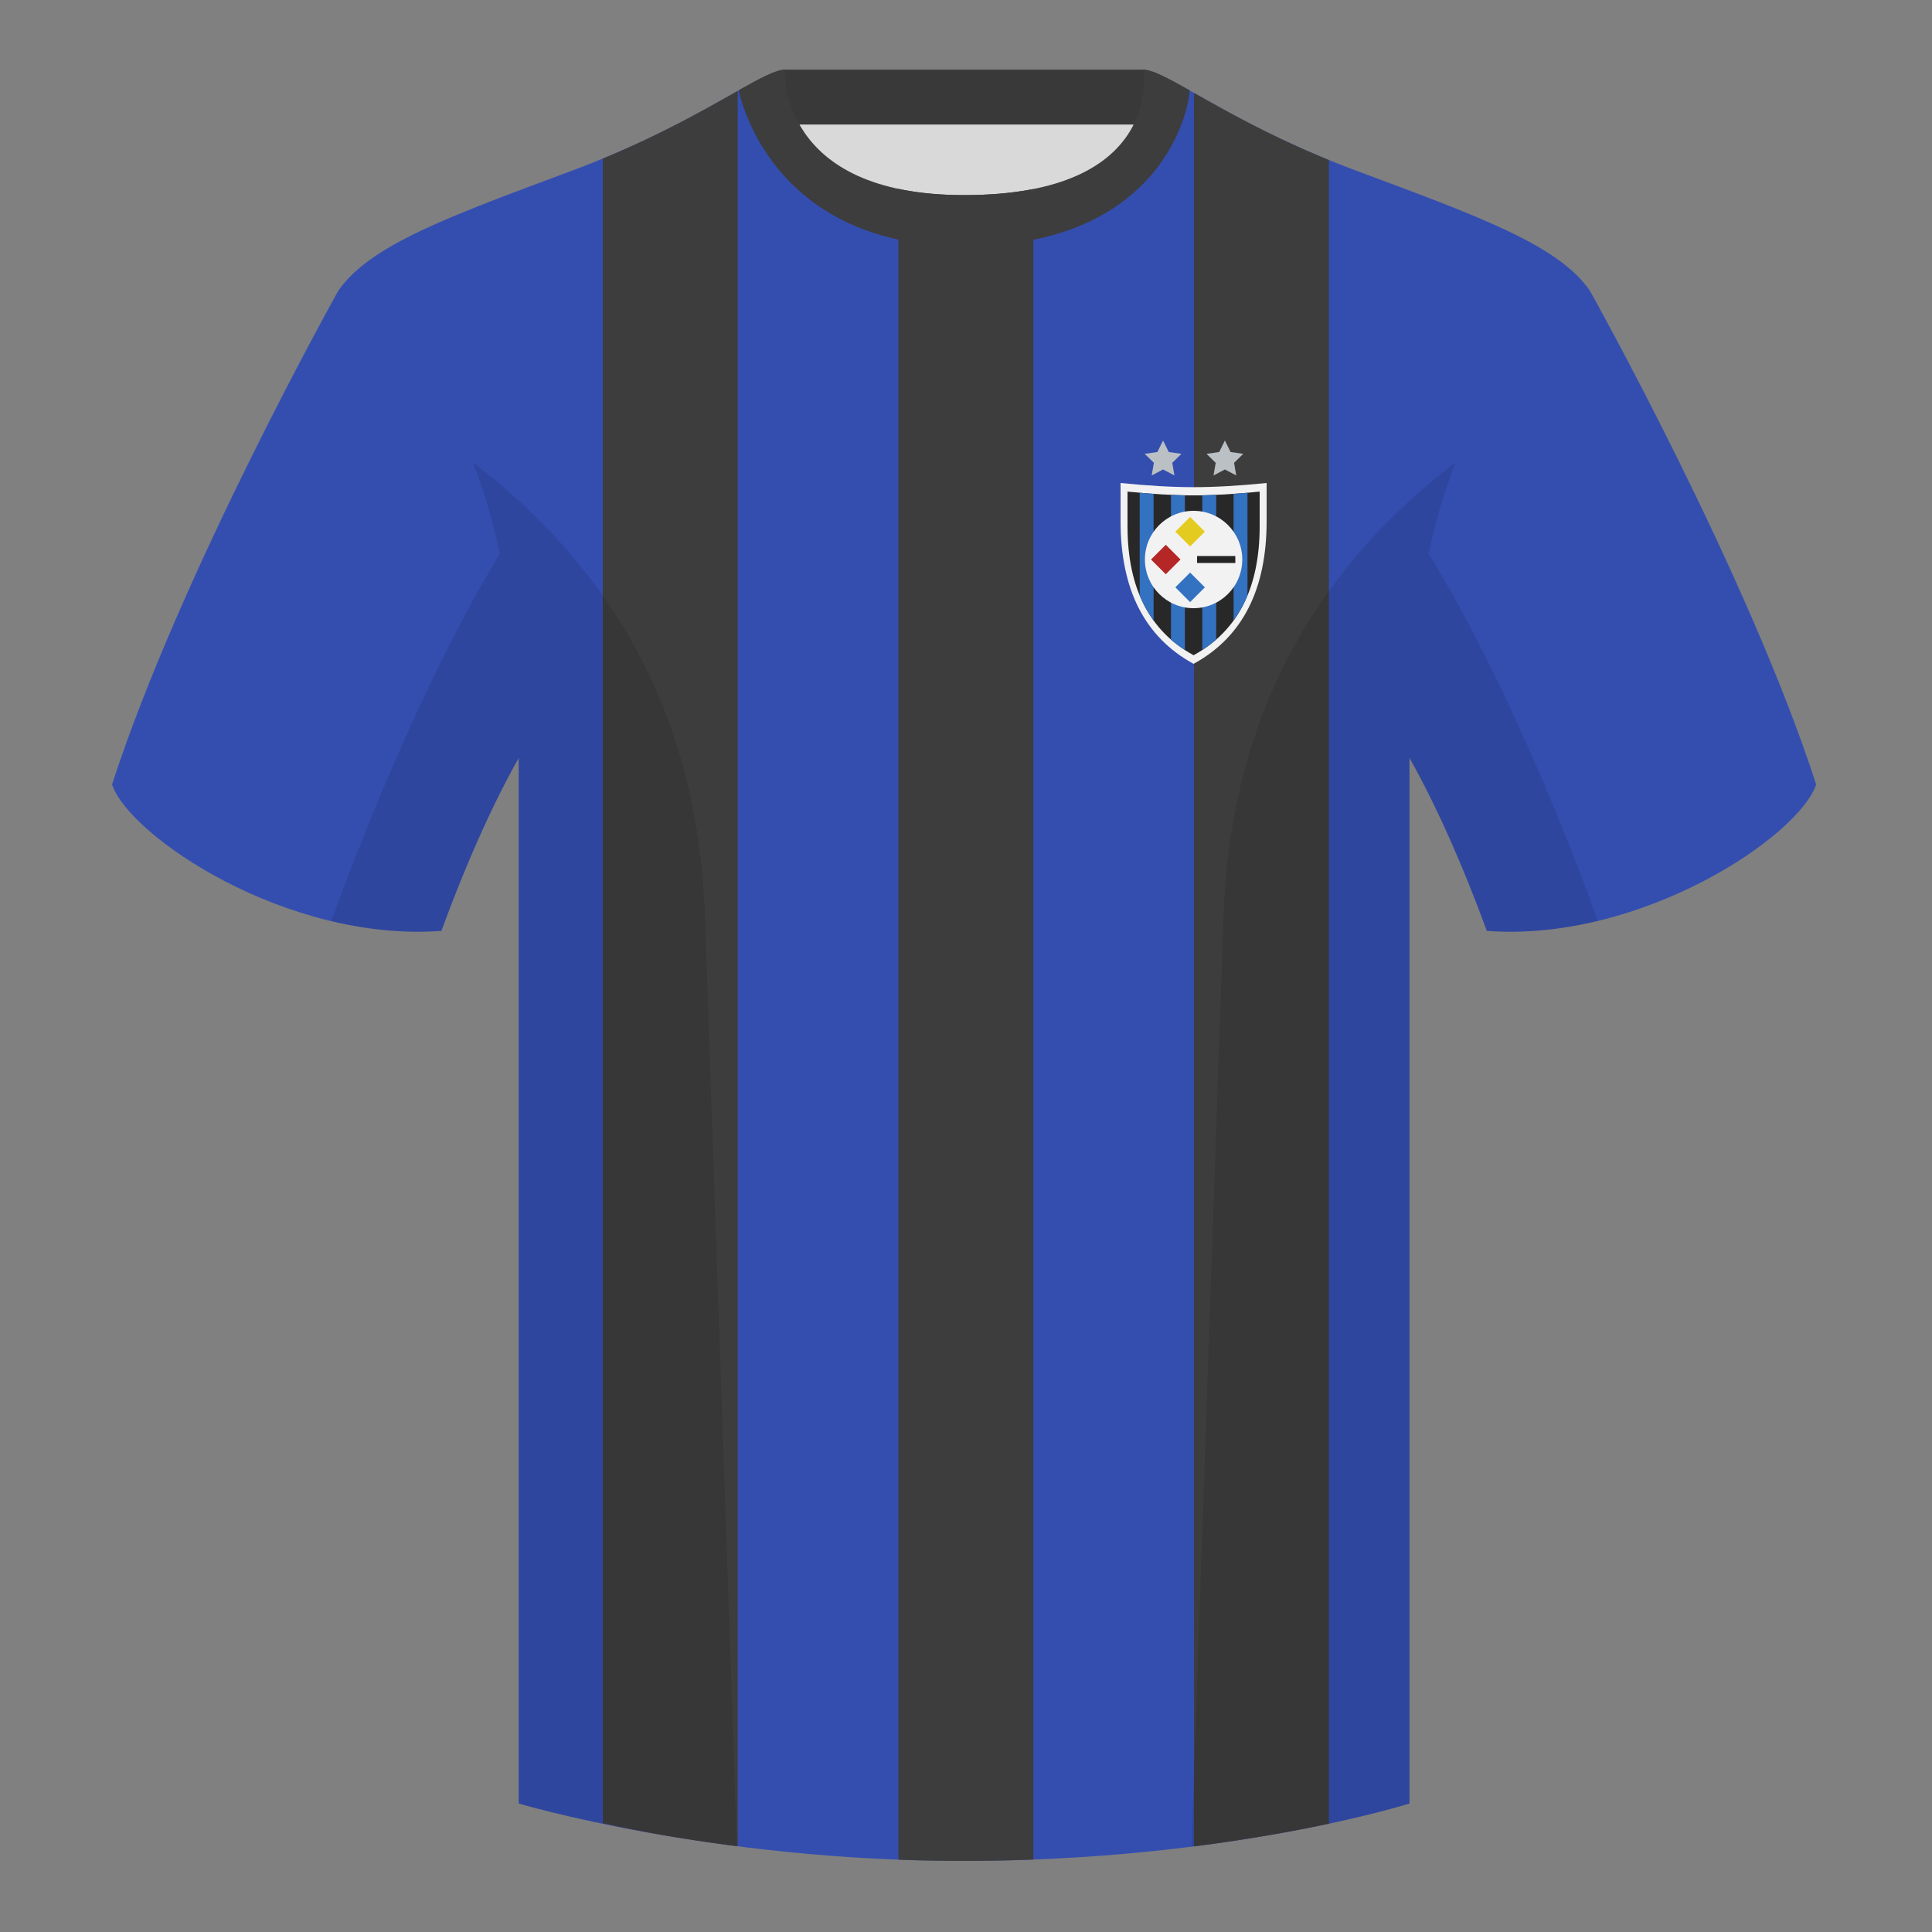 <?xml version="1.0" encoding="UTF-8"?><svg width="500" height="500" viewBox="0 0 500 500" xmlns="http://www.w3.org/2000/svg"><rect x="0" y="0" width="500" height="500" fill="#808080" stroke="none"/><g fill="none" fill-rule="evenodd"><path d="M0 0h500v500H0z"/><path fill="#D9D9D9" d="M203.003 109.223h93.643V21.928h-93.643z"/><path fill="#393939" d="M202.864 32.228h93.459v-14.2h-93.459z"/><path d="M87.547 75.258s-40.763 72.8-58.547 127.77c4.445 13.375 45.208 40.86 85.232 37.885 13.34-36.4 24.46-52 24.46-52s2.963-95.085-51.144-113.655m323.925 0s40.763 72.8 58.547 127.77c-4.445 13.375-45.208 40.86-85.232 37.885-13.34-36.4-24.46-52-24.46-52s-2.963-95.085 51.144-113.655" fill="#344EB0"/><path d="M249.511 57.703c-50.082 0-47.798-39.469-48.743-39.14-7.516 2.619-24.133 14.937-52.438 25.495-31.873 11.885-52.626 19.315-60.782 31.2 11.115 8.915 46.694 28.97 46.694 120.345v271.14s49.658 14.855 114.885 14.855c68.929 0 115.648-14.855 115.648-14.855v-271.14c0-91.375 35.58-111.43 46.699-120.345-8.157-11.885-28.91-19.315-60.782-31.2-28.36-10.577-44.982-22.919-52.478-25.511-.927-.318 4.177 39.156-48.703 39.156z" fill="#344EB0"/><path d="M170.746 474.792c-5.456-.995-10.395-2.002-14.746-2.958V41.045c15.475-6.388 26.936-13.016 34.921-17.504v454.278a470.601 470.601 0 01-20.175-3.028zm96.675-425.87v432.328a480.705 480.705 0 01-18.294.348c-5.667 0-11.217-.112-16.627-.317V48.878c4.832 1.025 10.458 1.617 17.009 1.617 6.95 0 12.87-.576 17.912-1.574zm76.5-7.507V471.971c-9.082 1.936-20.886 4.091-34.921 5.87V24.047c8.096 4.561 19.566 11.102 34.921 17.367z" fill="#3D3D3D"/><path d="M307.852 23.345c-5.772-3.24-9.728-5.345-12.008-5.345 0 0 5.882 32.495-46.335 32.495-48.52 0-46.335-32.495-46.335-32.495-2.28 0-6.236 2.105-12.003 5.345 0 0 7.368 40.38 58.403 40.38 51.478 0 58.278-35.895 58.278-40.38z" fill="#3D3D3D"/><path d="M413.584 238.323c-9.288 2.238-19.065 3.316-28.798 2.593-8.198-22.369-15.557-36.883-20.013-44.748v270.577s-21.102 6.71-55.866 11.11c-.182-.02-.363-.04-.544-.06 1.881-54.795 5.722-166.47 8.276-240.705 2.055-59.755 31.085-95.29 60.099-117.44-2.675 6.781-5.071 14.606-6.999 23.667 7.354 11.851 24.436 42.069 43.831 94.964.005.014.01.028.014.041zM190.717 477.795c-34.248-4.401-56.476-11.051-56.476-11.051V196.172c-4.456 7.867-11.814 22.379-20.01 44.743-9.633.716-19.309-.332-28.511-2.524a1.113 1.113 0 01.02-.097c19.377-52.847 36.305-83.066 43.61-94.944-1.929-9.075-4.328-16.912-7.006-23.701 29.014 22.15 58.044 57.685 60.099 117.44 2.554 74.235 6.396 185.91 8.276 240.705h-.002z" fill-opacity=".1" fill="#000"/><g transform="translate(290 114)"><path d="M0 20.9V11c7.134.719 13.434 1.079 18.9 1.079 5.466 0 11.766-.359 18.9-1.079v9.9c0 17.54-6.169 29.768-18.508 36.683L18.9 57.8C6.3 50.925 0 38.624 0 20.9z" fill="#F2F2F2"/><path d="M1.8 22.186v-8.957c6.454.651 12.154.976 17.1.976 4.946 0 10.646-.325 17.1-.976v8.957c0 15.869-5.582 26.933-16.746 33.19l-.354.196C7.5 49.351 1.8 38.222 1.8 22.186z" fill="#282828"/><path d="M16.65 14.183l-.001 40.049c-1.283-.832-2.483-1.736-3.6-2.711l.001-37.452c1.238.054 2.438.093 3.6.114zm8.099-.114L24.75 51.521c-1.117.975-2.317 1.879-3.6 2.711l-.001-40.049a142.069 142.069 0 003.6-.114zm8.1-.543L32.85 40.122c-.974 2.353-2.174 4.513-3.599 6.477l-.002-32.789a208.84 208.84 0 003.6-.284zm-24.297.284l-.002 32.789c-1.426-1.966-2.627-4.125-3.601-6.48l.002-26.593c1.23.107 2.43.202 3.6.284z" fill="#3371C1"/><circle fill="#F2F2F2" cx="18.9" cy="30.8" r="12.6"/><path fill="#3371C1" d="M18 34.182L21.818 38 18 41.818 14.182 38z"/><path fill="#B52626" d="M11.7 26.982L15.518 30.8 11.7 34.618 7.882 30.8z"/><path fill="#E4CB1F" d="M18 19.782L21.818 23.6 18 27.418 14.182 23.6z"/><path fill="#242424" d="M19.8 29.9h9.9v1.8h-9.9z"/><path fill="#BAC0C4" d="M11 7.5L8.061 9.045l.561-3.272L6.245 3.455l3.286-.477L11 0l1.47 2.978 3.286.477-2.378 2.318.561 3.273zm16 0l-2.939 1.545.561-3.272-2.378-2.318 3.286-.477L27 0l1.47 2.978 3.286.477-2.378 2.318.561 3.273z"/></g></g></svg>